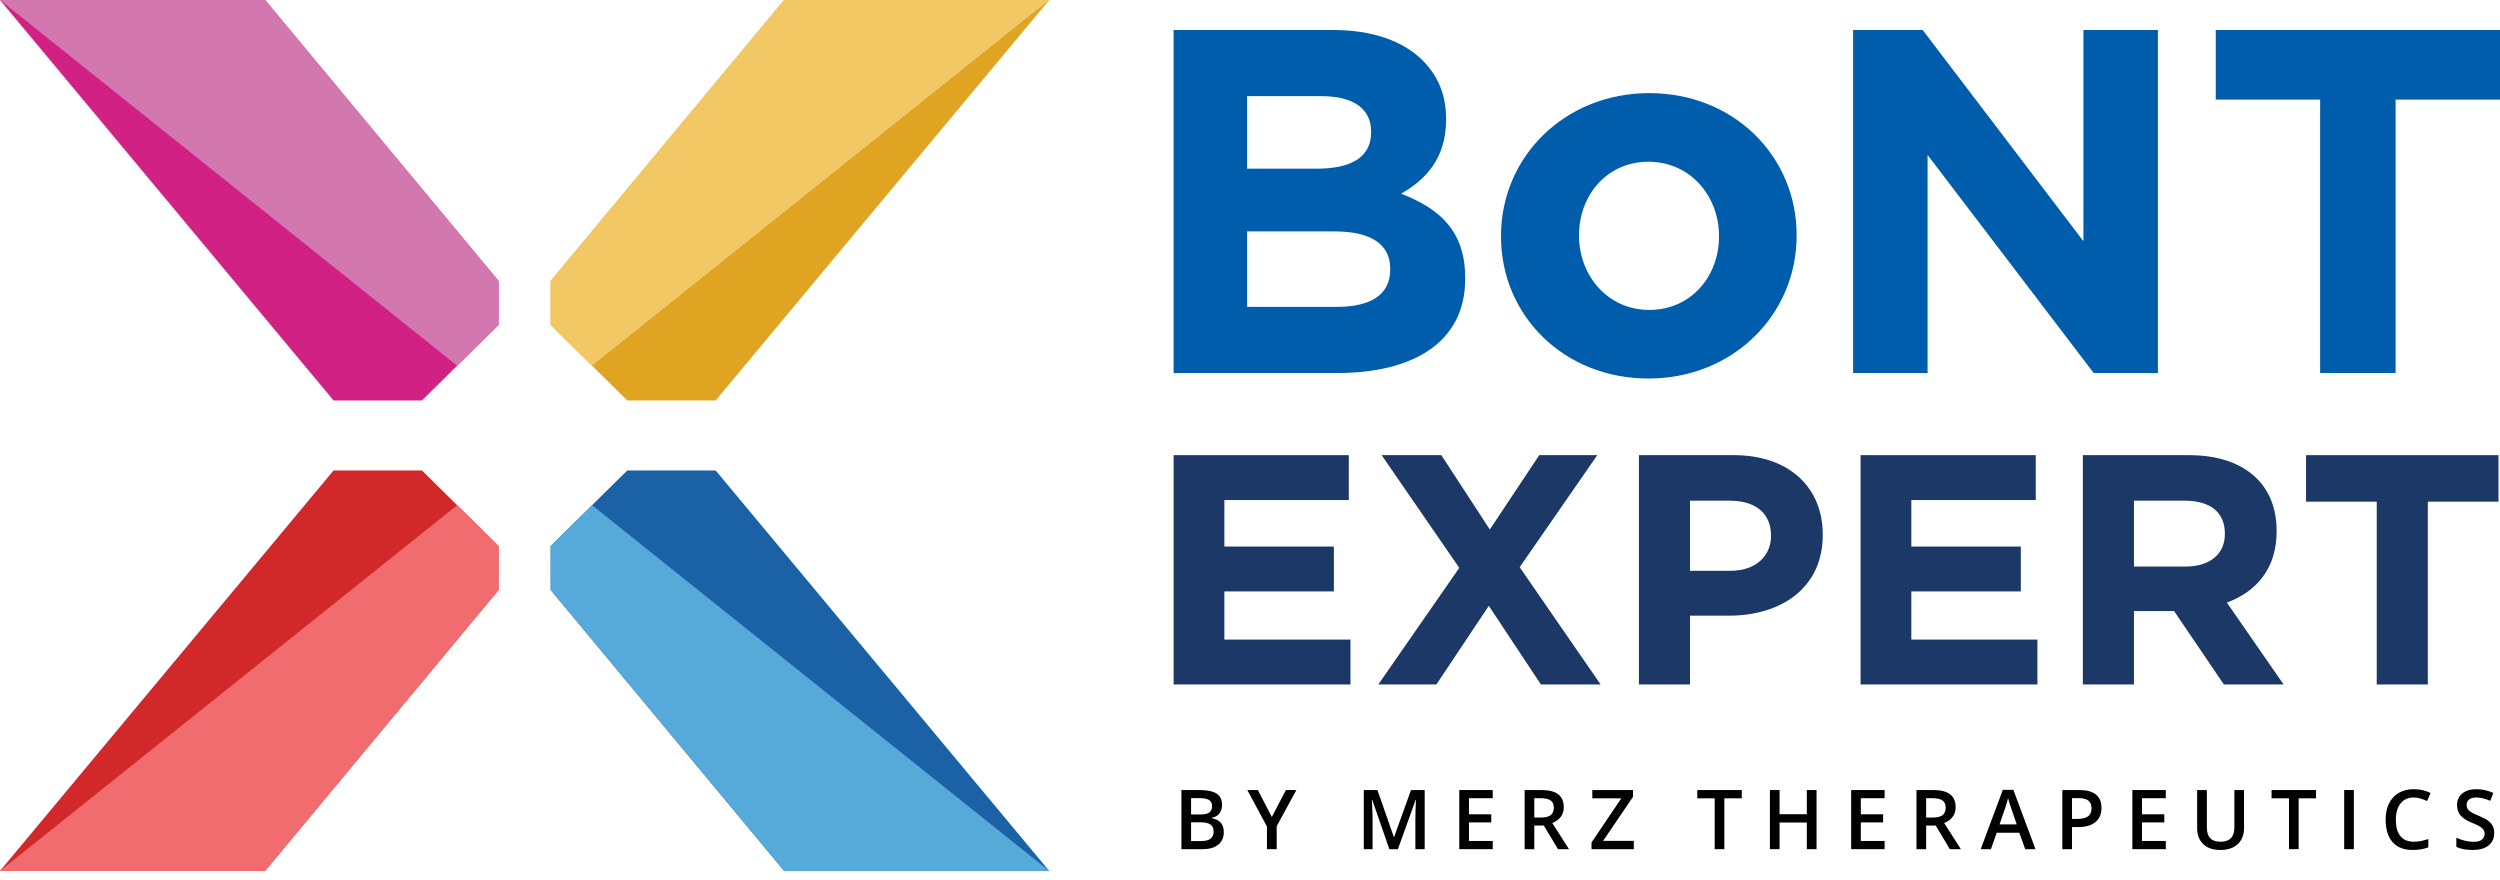 <svg width="230" height="81" viewBox="0 0 230 81" fill="none" xmlns="http://www.w3.org/2000/svg">
<path d="M65.84 36.843L96.526 -3.05176e-05H72.137L50.661 25.846V29.888L57.71 36.843H65.84Z" fill="#DFA522"/>
<path d="M72.137 -3.05176e-05L50.661 25.846V29.888L54.467 33.647L96.526 -3.05176e-05H72.137Z" fill="#F1C864"/>
<path d="M30.687 36.843L0 0H24.39L45.866 25.846V29.888L38.817 36.843H30.687Z" fill="#D12184"/>
<path d="M24.39 0L45.866 25.846V29.888L42.059 33.647L0 0H24.39Z" fill="#D378AF"/>
<path d="M65.84 43.281L96.526 80.124H72.137L50.661 54.278V50.236L57.71 43.281H65.84Z" fill="#1B61A6"/>
<path d="M72.137 80.124L50.661 54.277V50.236L54.467 46.476L96.526 80.124H72.137Z" fill="#55AAD9"/>
<path d="M30.687 43.281L0 80.124H24.39L45.866 54.278V50.236L38.817 43.281H30.687Z" fill="#D1292A"/>
<path d="M24.39 80.124L45.866 54.277V50.236L42.059 46.476L0 80.124H24.39Z" fill="#F16C6E"/>
<path d="M107.972 62.971V41.874H124.09V46.003H112.642V50.282H122.716V54.411H112.642V58.842H124.243V62.971H107.972Z" fill="#1C3867"/>
<path d="M126.805 62.971L134.253 52.242L127.11 41.874H132.605L137.062 48.715L141.61 41.874H146.952L139.809 52.181L147.258 62.971H141.763L136.97 55.737L132.147 62.971H126.805Z" fill="#1C3867"/>
<path d="M150.781 62.971V41.874H159.512C164.61 41.874 167.693 44.858 167.693 49.167V49.228C167.693 54.11 163.846 56.642 159.054 56.642H155.482V62.971H150.781ZM155.482 52.513H159.206C161.557 52.513 162.931 51.126 162.931 49.318V49.258C162.931 47.178 161.465 46.063 159.115 46.063H155.482V52.513Z" fill="#1C3867"/>
<path d="M171.172 62.971V41.874H187.29V46.003H175.843V50.282H185.916V54.411H175.843V58.842H187.443V62.971H171.172Z" fill="#1C3867"/>
<path d="M191.623 62.971V41.874H201.391C204.108 41.874 206.214 42.627 207.619 44.014C208.809 45.189 209.45 46.847 209.45 48.836V48.896C209.45 52.302 207.588 54.441 204.871 55.436L210.091 62.971H204.596L200.017 56.22H196.324V62.971H191.623ZM196.324 52.121H201.086C203.375 52.121 204.688 50.915 204.688 49.137V49.077C204.688 47.088 203.284 46.063 200.994 46.063H196.324V52.121Z" fill="#1C3867"/>
<path d="M218.659 62.971V46.154H212.157V41.874H229.862V46.154H223.36V62.971H218.659Z" fill="#1C3867"/>
<path d="M107.972 34.32V2.76H122.625C126.232 2.76 129.072 3.752 130.876 5.555C132.318 6.998 133.04 8.756 133.04 10.92V11.011C133.04 14.572 131.146 16.556 128.892 17.819C132.544 19.216 134.798 21.335 134.798 25.573V25.663C134.798 31.434 130.109 34.32 122.986 34.32H107.972ZM114.735 15.519H121.137C124.203 15.519 126.142 14.527 126.142 12.183V12.093C126.142 10.019 124.519 8.846 121.588 8.846H114.735V15.519ZM114.735 28.233H122.986C126.051 28.233 127.9 27.151 127.9 24.807V24.717C127.9 22.598 126.322 21.29 122.76 21.29H114.735V28.233Z" fill="#005DAC"/>
<path d="M151.655 34.825C143.864 34.825 138.093 29.018 138.093 21.768V21.696C138.093 14.446 143.936 8.567 151.727 8.567C159.518 8.567 165.289 14.374 165.289 21.624V21.696C165.289 28.946 159.446 34.825 151.655 34.825ZM151.727 28.513C155.586 28.513 158.147 25.411 158.147 21.768V21.696C158.147 18.053 155.514 14.879 151.655 14.879C147.832 14.879 145.271 17.981 145.271 21.624V21.696C145.271 25.339 147.904 28.513 151.727 28.513Z" fill="#005DAC"/>
<path d="M170.485 34.32V2.76H176.887L191.675 22.192V2.76H198.528V34.32H192.622L177.338 14.257V34.32H170.485Z" fill="#005DAC"/>
<path d="M213.453 34.32V9.162H203.85V2.76H230V9.162H220.397V34.32H213.453Z" fill="#005DAC"/>
<path d="M108.69 72.684H110.305C111.054 72.684 111.595 72.793 111.927 73.011C112.262 73.23 112.43 73.574 112.43 74.046C112.43 74.363 112.348 74.627 112.184 74.838C112.02 75.049 111.785 75.182 111.477 75.236V75.274C111.859 75.346 112.14 75.488 112.318 75.702C112.499 75.912 112.59 76.199 112.59 76.561C112.59 77.05 112.419 77.433 112.076 77.711C111.736 77.986 111.263 78.124 110.655 78.124H108.69V72.684ZM109.579 74.931H110.435C110.807 74.931 111.079 74.873 111.25 74.756C111.421 74.637 111.507 74.436 111.507 74.153C111.507 73.898 111.414 73.713 111.228 73.599C111.044 73.485 110.752 73.428 110.35 73.428H109.579V74.931ZM109.579 75.653V77.376H110.525C110.897 77.376 111.177 77.305 111.366 77.164C111.557 77.02 111.652 76.794 111.652 76.487C111.652 76.204 111.555 75.994 111.362 75.858C111.168 75.721 110.874 75.653 110.48 75.653H109.579Z" fill="black"/>
<path d="M117.011 75.166L118.298 72.684H119.266L117.454 76.014V78.124H116.56V76.044L114.756 72.684H115.723L117.011 75.166Z" fill="black"/>
<path d="M127.821 78.124L126.243 73.581H126.213C126.256 74.255 126.277 74.888 126.277 75.478V78.124H125.469V72.684H126.723L128.234 77.011H128.256L129.812 72.684H131.07V78.124H130.214V75.434C130.214 75.163 130.22 74.811 130.232 74.377C130.247 73.943 130.26 73.68 130.27 73.588H130.24L128.606 78.124H127.821Z" fill="black"/>
<path d="M137.333 78.124H134.255V72.684H137.333V73.435H135.144V74.916H137.195V75.661H135.144V77.369H137.333V78.124Z" fill="black"/>
<path d="M141.154 75.214H141.772C142.186 75.214 142.486 75.137 142.673 74.983C142.859 74.83 142.952 74.601 142.952 74.299C142.952 73.991 142.851 73.77 142.65 73.636C142.449 73.502 142.147 73.435 141.742 73.435H141.154V75.214ZM141.154 75.951V78.124H140.265V72.684H141.802C142.504 72.684 143.024 72.815 143.361 73.078C143.698 73.341 143.867 73.738 143.867 74.269C143.867 74.946 143.515 75.429 142.81 75.716L144.347 78.124H143.335L142.032 75.951H141.154Z" fill="black"/>
<path d="M150.312 78.124H146.42V77.506L149.162 73.447H146.494V72.684H150.238V73.309L147.484 77.361H150.312V78.124Z" fill="black"/>
<path d="M158.641 78.124H157.751V73.447H156.151V72.684H160.241V73.447H158.641V78.124Z" fill="black"/>
<path d="M167.121 78.124H166.228V75.672H163.72V78.124H162.831V72.684H163.72V74.909H166.228V72.684H167.121V78.124Z" fill="black"/>
<path d="M173.384 78.124H170.307V72.684H173.384V73.435H171.196V74.916H173.246V75.661H171.196V77.369H173.384V78.124Z" fill="black"/>
<path d="M177.206 75.214H177.824C178.238 75.214 178.538 75.137 178.724 74.983C178.91 74.83 179.003 74.601 179.003 74.299C179.003 73.991 178.903 73.77 178.702 73.636C178.501 73.502 178.198 73.435 177.794 73.435H177.206V75.214ZM177.206 75.951V78.124H176.317V72.684H177.853C178.555 72.684 179.075 72.815 179.413 73.078C179.75 73.341 179.919 73.738 179.919 74.269C179.919 74.946 179.566 75.429 178.862 75.716L180.399 78.124H179.387L178.084 75.951H177.206Z" fill="black"/>
<path d="M186.319 78.124L185.776 76.613H183.696L183.164 78.124H182.226L184.261 72.661H185.229L187.264 78.124H186.319ZM185.541 75.847L185.032 74.366C184.994 74.266 184.942 74.11 184.875 73.897C184.811 73.683 184.766 73.527 184.741 73.428C184.674 73.733 184.576 74.067 184.447 74.429L183.956 75.847H185.541Z" fill="black"/>
<path d="M193.337 74.328C193.337 74.897 193.151 75.332 192.779 75.635C192.407 75.937 191.878 76.089 191.19 76.089H190.625V78.124H189.735V72.684H191.302C191.982 72.684 192.49 72.823 192.828 73.1C193.168 73.378 193.337 73.788 193.337 74.328ZM190.625 75.341H191.097C191.554 75.341 191.889 75.261 192.102 75.102C192.315 74.944 192.422 74.696 192.422 74.358C192.422 74.046 192.327 73.812 192.136 73.659C191.945 73.505 191.647 73.428 191.242 73.428H190.625V75.341Z" fill="black"/>
<path d="M199.254 78.124H196.177V72.684H199.254V73.435H197.066V74.916H199.117V75.661H197.066V77.369H199.254V78.124Z" fill="black"/>
<path d="M206.451 72.684V76.204C206.451 76.606 206.364 76.958 206.191 77.261C206.02 77.561 205.77 77.793 205.443 77.957C205.118 78.118 204.728 78.198 204.274 78.198C203.6 78.198 203.075 78.02 202.7 77.663C202.326 77.305 202.138 76.814 202.138 76.189V72.684H203.031V76.126C203.031 76.575 203.136 76.906 203.344 77.119C203.552 77.333 203.872 77.439 204.304 77.439C205.143 77.439 205.562 76.999 205.562 76.118V72.684H206.451Z" fill="black"/>
<path d="M211.475 78.124H210.586V73.447H208.985V72.684H213.075V73.447H211.475V78.124Z" fill="black"/>
<path d="M215.665 78.124V72.684H216.554V78.124H215.665Z" fill="black"/>
<path d="M222.062 73.368C221.551 73.368 221.149 73.549 220.856 73.912C220.564 74.274 220.417 74.774 220.417 75.411C220.417 76.079 220.557 76.584 220.838 76.926C221.12 77.268 221.529 77.439 222.062 77.439C222.293 77.439 222.516 77.417 222.732 77.372C222.948 77.325 223.172 77.266 223.405 77.194V77.957C222.979 78.118 222.495 78.198 221.954 78.198C221.158 78.198 220.546 77.958 220.119 77.477C219.693 76.993 219.479 76.302 219.479 75.404C219.479 74.838 219.582 74.343 219.788 73.919C219.997 73.495 220.297 73.17 220.689 72.944C221.081 72.718 221.541 72.606 222.069 72.606C222.625 72.606 223.139 72.722 223.61 72.955L223.29 73.696C223.106 73.609 222.912 73.533 222.706 73.469C222.502 73.402 222.288 73.368 222.062 73.368Z" fill="black"/>
<path d="M229.467 76.647C229.467 77.13 229.292 77.51 228.943 77.785C228.593 78.061 228.11 78.198 227.495 78.198C226.88 78.198 226.376 78.103 225.984 77.912V77.071C226.232 77.188 226.495 77.279 226.773 77.346C227.053 77.413 227.314 77.447 227.555 77.447C227.907 77.447 228.166 77.38 228.332 77.246C228.501 77.112 228.585 76.932 228.585 76.706C228.585 76.503 228.508 76.33 228.355 76.189C228.201 76.048 227.883 75.88 227.402 75.687C226.906 75.486 226.556 75.256 226.353 74.998C226.149 74.74 226.047 74.43 226.047 74.068C226.047 73.614 226.209 73.257 226.531 72.996C226.854 72.736 227.287 72.606 227.83 72.606C228.351 72.606 228.869 72.72 229.385 72.948L229.103 73.674C228.619 73.47 228.187 73.368 227.808 73.368C227.52 73.368 227.302 73.432 227.153 73.558C227.004 73.682 226.929 73.847 226.929 74.053C226.929 74.195 226.959 74.316 227.019 74.418C227.078 74.517 227.176 74.611 227.313 74.701C227.449 74.79 227.695 74.908 228.049 75.054C228.449 75.22 228.742 75.375 228.928 75.519C229.114 75.663 229.25 75.826 229.337 76.007C229.424 76.188 229.467 76.401 229.467 76.647Z" fill="black"/>
</svg>
